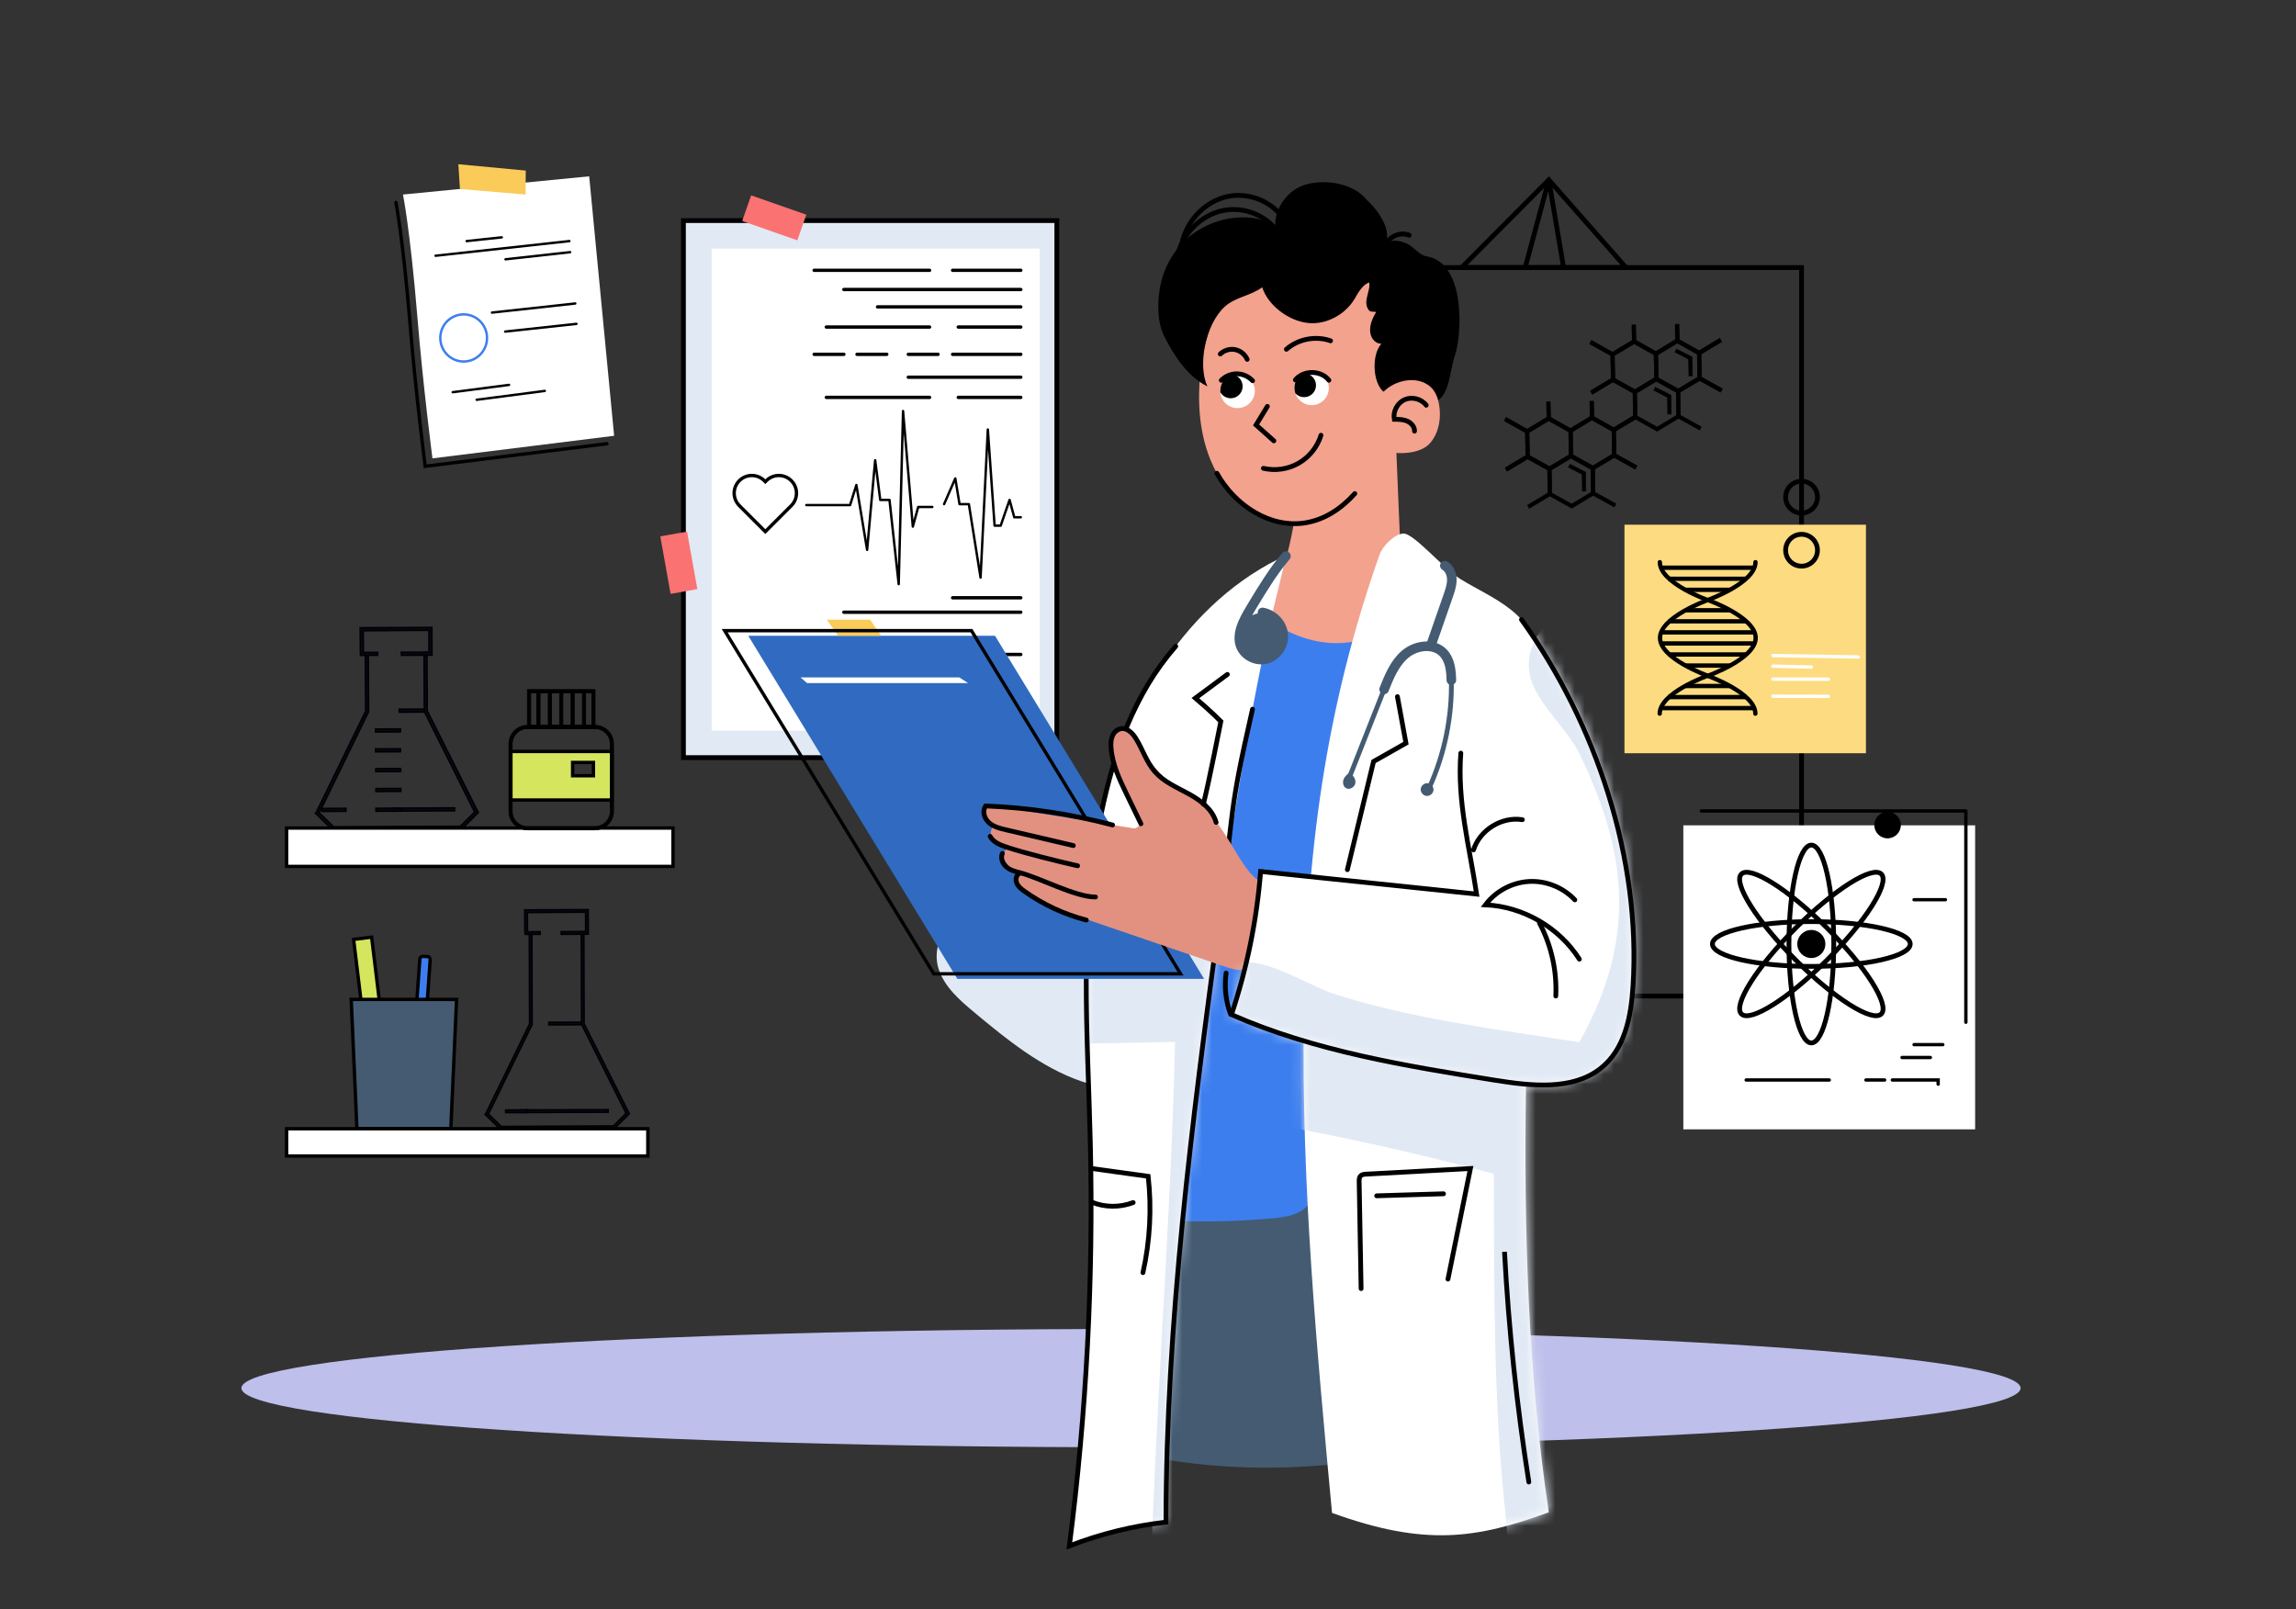 <svg width="234" height="164" viewBox="0 0 234 164" fill="none" xmlns="http://www.w3.org/2000/svg"><rect x="0" y="0" width="234" height="164" fill="#333333" stroke="none"/><path d="M115.267 147.503C165.338 147.503 205.931 144.804 205.931 141.475C205.931 138.146 165.338 135.447 115.267 135.447C65.196 135.447 24.604 138.146 24.604 141.475C24.604 144.804 65.196 147.503 115.267 147.503Z" fill="#BEBFEB"/><path d="M68.591 84.394H29.209V88.304H68.591V84.394Z" fill="white"/><path d="M107.706 22.484H69.654V77.217H107.706V22.484Z" fill="#E1E9F4"/><path d="M105.968 25.332H72.533V74.469H105.968V25.332Z" fill="white"/><path d="M107.706 22.484H69.654V77.217H107.706V22.484Z" stroke="black" stroke-width="0.488" stroke-miterlimit="10" stroke-linecap="round"/><path d="M82.178 51.475H86.639L87.278 49.428L88.374 56.044L89.194 46.907L89.712 50.953H90.653L91.593 59.536L92.035 41.892L93.031 53.672L93.582 51.668H95.019" stroke="black" stroke-width="0.244" stroke-linecap="round" stroke-linejoin="round"/><path d="M96.217 51.383L97.361 48.76L97.791 51.383H98.743L99.936 58.868L100.676 43.776L101.366 53.575H101.986L102.892 50.954L103.37 52.718H104.036" stroke="black" stroke-width="0.244" stroke-linecap="round" stroke-linejoin="round"/><path d="M82.975 27.55H94.738" stroke="black" stroke-width="0.342" stroke-miterlimit="10" stroke-linecap="round"/><path d="M97.088 27.55H104.036" stroke="black" stroke-width="0.342" stroke-miterlimit="10" stroke-linecap="round"/><path d="M86.002 29.508H104.035" stroke="black" stroke-width="0.342" stroke-miterlimit="10" stroke-linecap="round"/><path d="M89.436 31.275H104.037" stroke="black" stroke-width="0.342" stroke-miterlimit="10" stroke-linecap="round"/><path d="M84.217 33.332H94.738" stroke="black" stroke-width="0.342" stroke-miterlimit="10" stroke-linecap="round"/><path d="M97.664 33.332H104.034" stroke="black" stroke-width="0.342" stroke-miterlimit="10" stroke-linecap="round"/><path d="M92.572 38.445H104.035" stroke="black" stroke-width="0.342" stroke-miterlimit="10" stroke-linecap="round"/><path d="M84.217 40.503H94.738" stroke="black" stroke-width="0.342" stroke-miterlimit="10" stroke-linecap="round"/><path d="M97.664 40.503H104.034" stroke="black" stroke-width="0.342" stroke-miterlimit="10" stroke-linecap="round"/><path d="M82.975 36.112H86.003" stroke="black" stroke-width="0.342" stroke-miterlimit="10" stroke-linecap="round"/><path d="M97.088 36.112H104.036" stroke="black" stroke-width="0.342" stroke-miterlimit="10" stroke-linecap="round"/><path d="M92.572 36.112H95.601" stroke="black" stroke-width="0.342" stroke-miterlimit="10" stroke-linecap="round"/><path d="M87.344 36.112H90.375" stroke="black" stroke-width="0.342" stroke-miterlimit="10" stroke-linecap="round"/><path d="M86.688 68.766H98.453" stroke="black" stroke-width="0.244" stroke-linecap="round" stroke-linejoin="round"/><path d="M84.217 66.707H94.738" stroke="black" stroke-width="0.244" stroke-linecap="round" stroke-linejoin="round"/><path d="M97.088 60.924H104.036" stroke="black" stroke-width="0.342" stroke-miterlimit="10" stroke-linecap="round"/><path d="M86.002 62.395H104.035" stroke="black" stroke-width="0.342" stroke-miterlimit="10" stroke-linecap="round"/><path d="M97.664 66.704H104.034" stroke="black" stroke-width="0.342" stroke-miterlimit="10" stroke-linecap="round"/><path d="M183.607 27.269H132.086V101.513H183.607V27.269Z" stroke="black" stroke-width="0.488" stroke-miterlimit="10" stroke-linecap="round"/><path d="M157.849 18.332L148.963 27.267H165.712L157.849 18.332Z" stroke="black" stroke-width="0.488" stroke-miterlimit="10" stroke-linecap="round"/><path d="M159.353 27.267L157.848 18.332L155.441 27.267" stroke="black" stroke-width="0.488" stroke-linecap="round" stroke-linejoin="round"/><path d="M142.523 28.876C140.048 27.788 137.542 26.689 134.892 26.272C132.241 25.855 129.388 26.187 127.163 27.771C124.327 29.791 122.965 33.484 122.453 37.064C121.911 40.859 122.184 44.927 124.022 48.234C125.862 51.541 129.498 53.881 133.076 53.276C137.322 52.556 140.134 48.202 141.696 43.953C143.648 38.641 144.317 32.161 141.088 27.6" fill="#F3A28D"/><path d="M151.604 127.523C151.307 138.886 151.758 134.403 153.154 145.683C140.405 149.48 127.104 151.31 112.566 147.428C113.152 133.383 113.508 137.968 115.371 124.033C115.485 123.179 115.634 122.256 116.256 121.661C116.937 121.009 117.972 120.946 118.914 120.919C128.534 120.643 138.155 120.368 147.775 120.089C148.832 120.06 149.972 120.053 150.831 120.668C152.148 121.615 152.197 123.552 151.88 125.144C151.563 126.735 151.023 128.419 151.612 129.929" fill="#445B72"/><path d="M128.784 61.412C132.252 63.662 136.94 63.889 140.608 61.981C136.317 80.741 134.136 99.984 134.119 119.229C134.119 120.53 134.077 121.963 133.201 122.924C132.366 123.837 131.027 124.04 129.797 124.157C125.521 124.564 121.208 124.594 116.928 124.247C114.99 113.67 116.708 102.981 119.747 92.667C122.783 82.351 127.095 72.031 128.784 61.412Z" fill="#3D7EEF"/><path d="M130.158 24.216C130.104 23.564 129.653 22.993 129.089 22.661C128.525 22.329 127.864 22.207 127.212 22.168C124.913 22.024 122.57 22.854 120.874 24.411C119.539 25.639 118.619 27.303 118.263 29.08C117.938 30.705 117.909 32.809 118.673 34.31C119.703 36.333 121.028 38.354 123.054 39.381C122.055 37.258 122.827 33.092 124.818 31.259C125.875 30.285 127.488 30.141 128.637 29.282C129.279 31.262 131.632 32.928 133.714 32.943C135.5 32.955 137.238 31.903 138.116 30.359C138.436 29.795 138.897 28.999 139.544 28.785C139.71 29.697 138.836 30.73 139.502 31.608C139.683 31.845 140.012 31.725 140.252 31.806C138.953 33.907 139.99 35.061 140.786 35.035C139.781 36.125 139.878 38.969 141.006 39.935C142.621 39.23 145.95 40.757 146.099 40.999C147.776 40.555 147.71 37.843 148.286 36.208C148.954 34.312 149.496 26.773 145.35 26.112C144.635 25.997 144.007 25.068 143.331 24.804C142.602 24.518 142.121 24.428 141.306 24.699C141.826 22.586 139.307 20.389 139.307 20.389C137.975 18.666 134.946 18.173 132.884 18.871C130.822 19.569 129.433 22.012 130.146 24.07C127.014 24.074 123.539 24.062 121.072 25.988C119.634 27.108 118.578 28.797 118.221 30.564" fill="black"/><path d="M141.006 39.929C142.167 38.733 144.432 38.226 145.789 39.426C146.304 39.883 146.55 40.573 146.668 41.252C146.897 42.572 146.668 44.007 145.835 45.061C144.776 46.406 142.316 46.167 142.316 46.167C142.465 49.755 142.616 53.342 142.765 56.932C142.86 59.226 142.88 61.759 141.401 63.516C140.161 64.99 138.114 65.557 136.186 65.549C133.638 65.542 131.031 64.522 129.035 62.938C130.795 58.745 131.92 54.286 132.362 49.762C132.811 45.171 141.001 39.929 141.001 39.929H141.006Z" fill="#F3A28D"/><path d="M130.902 22.456C129.745 20.543 127.29 19.559 125.104 20.028C122.917 20.496 121.113 22.317 120.54 24.479C119.966 26.642 120.589 29.05 122.033 30.756" stroke="black" stroke-width="0.488" stroke-miterlimit="10" stroke-linecap="round"/><path d="M129.166 41.416L128.014 43.31C128.619 43.849 129.222 44.391 129.827 44.93" stroke="black" stroke-width="0.488" stroke-miterlimit="10" stroke-linecap="round"/><path d="M128.762 47.73C129.97 48.015 131.285 47.822 132.361 47.203C133.438 46.583 134.267 45.545 134.631 44.359" stroke="black" stroke-width="0.488" stroke-miterlimit="10" stroke-linecap="round"/><path d="M124.367 36.078C124.76 35.698 125.346 35.525 125.88 35.632C126.415 35.739 126.891 36.123 127.108 36.625" stroke="black" stroke-width="0.488" stroke-miterlimit="10" stroke-linecap="round"/><path d="M131.104 35.6C132.309 34.544 134.096 34.2 135.606 34.734" stroke="black" stroke-width="0.488" stroke-miterlimit="10" stroke-linecap="round"/><path d="M145.355 41.301C144.862 40.651 143.908 40.403 143.161 40.732C142.414 41.062 141.953 41.933 142.099 42.733C142.546 42.736 143.007 42.743 143.417 42.921C143.827 43.099 144.179 43.492 144.162 43.939" stroke="black" stroke-width="0.488" stroke-miterlimit="10" stroke-linecap="round"/><path d="M131.924 39.522C131.924 39.73 131.956 39.92 132.019 40.096C132.258 40.782 132.912 41.292 133.676 41.292C134.647 41.292 135.428 40.511 135.428 39.539C135.428 38.568 134.647 37.787 133.676 37.787C133.293 37.787 132.944 37.914 132.656 38.121C132.226 38.409 131.924 38.934 131.924 39.522Z" fill="white"/><path d="M131.924 39.522C131.924 39.729 131.956 39.92 132.019 40.095C132.241 40.335 132.561 40.479 132.912 40.479C133.581 40.479 134.123 39.937 134.123 39.268C134.123 38.599 133.581 38.058 132.912 38.058C132.832 38.058 132.737 38.075 132.658 38.089C132.229 38.409 131.926 38.934 131.926 39.524L131.924 39.522Z" fill="#000101"/><path d="M124.367 39.825V39.969C124.431 40.877 125.195 41.594 126.119 41.594C127.091 41.594 127.889 40.813 127.889 39.842C127.889 38.871 127.108 38.09 126.119 38.09C125.897 38.09 125.69 38.122 125.497 38.202C124.843 38.424 124.367 39.064 124.367 39.828V39.825Z" fill="white"/><path d="M124.367 39.825V39.969C124.575 40.335 124.972 40.591 125.434 40.591C126.102 40.591 126.644 40.049 126.644 39.38C126.644 38.712 126.151 38.216 125.514 38.17C124.846 38.424 124.367 39.063 124.367 39.827V39.825Z" fill="#000101"/><path d="M124.023 48.237C125.864 51.544 129.5 53.885 133.078 53.279C135.047 52.945 136.707 51.83 138.078 50.307" stroke="black" stroke-width="0.488" stroke-miterlimit="10" stroke-linecap="round"/><path d="M130.392 23.894C129.236 21.98 126.78 20.997 124.594 21.465C122.407 21.934 120.604 23.755 120.03 25.917C119.457 28.079 120.079 30.488 121.524 32.194" stroke="black" stroke-width="0.488" stroke-miterlimit="10" stroke-linecap="round"/><path d="M157.848 154.13C150.532 156.8 145.285 157.654 135.755 154.191C134.195 137.469 132.631 120.71 132.885 103.917C133.136 87.125 135.018 72.35 140.606 56.514C140.909 55.657 142.107 54.429 143.015 54.376C144.06 54.312 147.105 57.944 148.819 59.003C150.532 60.062 152.399 60.882 153.975 62.134C155.552 63.386 156.848 65.212 156.809 67.225C156.274 96.191 153.565 125.479 157.848 154.133V154.13Z" fill="white"/><mask id="a" style="mask-type:luminance" maskUnits="userSpaceOnUse" x="132" y="54" width="26" height="103"><path d="M157.848 154.129C150.654 156.799 144.675 156.433 135.755 154.19C134.195 137.468 132.631 120.709 132.885 103.917C133.136 87.124 135.018 72.349 140.606 56.513C140.909 55.656 142.107 54.428 143.015 54.375C144.06 54.311 147.105 57.943 148.819 59.002C150.532 60.061 152.399 60.881 153.975 62.133C155.552 63.385 156.848 65.211 156.809 67.224C156.274 96.19 153.565 125.478 157.848 154.132V154.129Z" fill="white"/></mask><g mask="url(#a)"><path d="M129.99 114.627C137.473 115.976 144.899 117.648 152.24 119.635C152.289 130.802 152.199 142.98 153.414 154.08C153.668 156.408 153.67 158.692 154.112 160.991C156.728 161.652 159.608 160.21 160.894 157.838C162.18 155.466 162.3 152.645 162.217 149.948C161.973 141.946 160.208 134.075 158.453 126.263C157.05 120.015 156.73 114.307 156.584 107.906C148.335 105.419 139.108 104.67 130.503 104.226C129.595 107.947 129.67 110.808 129.993 114.627H129.99Z" fill="#E1E9F4"/></g><path d="M97.733 94.012C95.846 94.471 95.053 96.921 95.663 98.766C96.273 100.611 97.828 101.958 99.319 103.2C102.662 105.987 106.126 108.796 110.238 110.217C111.031 110.49 111.887 110.71 112.698 110.502C113.508 110.295 114.233 109.521 114.103 108.691C113.823 106.888 113.908 105.258 114.116 103.444C114.323 101.631 114.291 99.618 113.127 98.21C112.285 97.189 110.994 96.67 109.759 96.191C105.855 94.676 101.796 93.021 97.728 94.012H97.733Z" fill="#E1E9F4"/><path d="M131.176 56.55C120.95 61.197 114.507 72.032 112.208 83.026C109.909 94.021 110.861 105.391 111.125 116.622C111.447 130.296 110.732 143.994 108.984 157.561C112.145 156.334 115.464 155.516 118.832 155.135C118.851 134.787 121.48 114.421 124.198 94.255C125.89 81.709 128.154 67.549 131.173 56.55H131.176Z" fill="white"/><mask id="b" style="mask-type:luminance" maskUnits="userSpaceOnUse" x="108" y="56" width="24" height="102"><path d="M131.176 56.551C120.95 61.197 114.507 72.033 112.208 83.028C109.909 94.022 110.861 105.392 111.125 116.623C111.447 130.297 110.732 143.995 108.984 157.562C112.145 156.335 115.464 155.517 118.832 155.136C118.851 134.788 121.48 114.422 124.198 94.256C125.89 81.71 128.154 67.55 131.173 56.551H131.176Z" fill="white"/></mask><g mask="url(#b)"><path d="M108.313 106.404L119.754 106.19C119.332 125.257 117.614 145.03 117.189 164.095C119.815 163.087 120.918 159.817 121.907 157.181C122.893 154.548 123.117 151.7 123.332 148.895C124.218 137.293 125.106 125.694 125.992 114.092C126.529 107.058 125.011 100.618 123.537 93.719C117.445 94.18 110.888 96.669 104.955 98.129C105.687 101.719 107.579 102.812 108.313 106.404Z" fill="#E1E9F4"/></g><path d="M119.827 65.866C115.532 70.791 113.533 76.685 112.208 83.025C109.909 94.019 110.861 105.39 111.125 116.621C111.447 130.295 110.732 143.993 108.984 157.56C112.145 156.332 115.464 155.515 118.832 155.134C118.851 134.785 121.48 114.419 124.198 94.254C125.89 81.707 125.133 83.323 127.652 72.28" stroke="black" stroke-width="0.488" stroke-miterlimit="10" stroke-linecap="round"/><path d="M122.72 99.768H97.57L76.258 64.794H101.407L122.72 99.768Z" fill="#306BC1"/><path d="M89.812 64.793H85.402L84.268 63.153H88.677L89.812 64.793Z" fill="#FACB59"/><path d="M120.317 99.248H95.166L73.856 64.273H99.005L120.317 99.248Z" stroke="black" stroke-width="0.342" stroke-miterlimit="10" stroke-linecap="round"/><path d="M103.713 88.953C103.225 91.237 107.154 92.47 110.231 93.524C115.005 95.157 119.781 96.79 124.555 98.422C125.331 98.688 126.138 98.957 126.954 98.856C128.223 98.7 129.248 97.631 129.648 96.418C130.048 95.206 130.734 90.278 129.462 90.161C126.707 89.902 125.921 85.449 122.453 82.003C120.611 80.172 118.441 80.343 115.805 75.264C115.461 74.603 114.517 74.169 113.851 74.72C113.526 74.989 113.17 75.804 113.236 76.221C113.65 78.94 114.754 81.207 116.059 83.628C116.272 84.021 115.947 84.485 115.505 84.414L101.126 82.108C100.523 82.01 100.125 82.715 100.518 83.181L101.272 84.072C100.98 84.565 100.838 85.019 101.111 85.522C101.385 86.025 102.195 86.288 102.766 86.308C102.771 86.12 102.354 86.854 102.253 87.013C102.153 87.171 102.056 87.03 102.139 87.198C102.449 87.831 103.034 88.758 103.713 88.953Z" fill="#E29181"/><path d="M155.748 63.858C163.416 74.499 167.24 87.602 166.433 100.483C166.24 103.57 165.618 106.95 163.106 108.912C160.231 111.157 156.046 110.689 152.38 110.101C143.221 108.634 133.935 107.128 125.506 103.414C127.087 98.681 128.088 93.776 128.478 88.825C135.817 89.591 143.153 90.359 150.491 91.126C149.745 86.196 148.507 81.732 148.881 76.764C149.254 71.795 152.317 67.619 155.748 63.861V63.858Z" fill="white"/><mask id="c" style="mask-type:luminance" maskUnits="userSpaceOnUse" x="125" y="63" width="42" height="48"><path d="M155.748 63.858C163.416 74.499 167.24 87.602 166.433 100.483C166.24 103.57 165.618 106.95 163.106 108.912C160.231 111.157 156.046 110.689 152.38 110.101C143.221 108.634 133.935 107.128 125.506 103.414C127.087 98.681 128.088 93.776 128.478 88.825C135.817 89.591 143.153 90.359 150.491 91.126C149.745 86.196 148.507 81.732 148.881 76.764C149.254 71.795 152.317 67.619 155.748 63.861V63.858Z" fill="white"/></mask><g mask="url(#c)"><path d="M160.96 106.213C167.171 95.145 165.521 86.203 160.96 76.795C159.791 74.384 156.762 71.756 156.008 69.183C155.254 66.611 156.745 63.165 159.427 63.15C161.687 63.138 163.208 65.396 164.23 67.409C171.554 81.827 170.012 93.544 170.597 109.707C170.705 112.685 170.483 116.123 168.103 117.92C165.599 119.809 162.056 118.893 159.083 117.898C148.438 114.337 137.792 110.779 127.147 107.218C125.91 106.806 124.597 106.337 123.808 105.3C122.215 103.201 123.657 98.935 126.193 98.188C128.728 97.442 133.387 100.429 135.716 101.212C143.235 103.74 153.119 105.012 160.962 106.215L160.96 106.213Z" fill="#E1E9F4"/></g><path d="M155.062 63.148C162.73 73.788 167.24 87.599 166.433 100.479C166.24 103.567 165.618 106.947 163.106 108.909C160.231 111.154 156.046 110.685 152.38 110.097C143.221 108.631 133.935 107.125 125.506 103.41C127.087 98.678 128.088 93.773 128.478 88.821C135.817 89.588 143.153 90.356 150.491 91.123C149.745 86.193 148.507 81.729 148.881 76.76" stroke="black" stroke-width="0.488" stroke-miterlimit="10" stroke-linecap="round"/><path d="M138.718 131.333L138.521 120.434C138.516 120.226 138.521 119.994 138.665 119.845C138.804 119.699 139.028 119.677 139.231 119.667C142.774 119.477 146.316 119.287 149.859 119.094L147.572 130.366" stroke="black" stroke-width="0.488" stroke-miterlimit="10" stroke-linecap="round"/><path d="M140.305 121.876C142.574 121.808 144.844 121.737 147.116 121.669" stroke="black" stroke-width="0.488" stroke-miterlimit="10" stroke-linecap="round"/><path d="M111.232 119.087C113.16 119.355 115.088 119.621 117.019 119.89C117.385 123.16 117.204 126.494 116.484 129.705" stroke="black" stroke-width="0.488" stroke-miterlimit="10" stroke-linecap="round"/><path d="M111.232 122.508C112.575 123.067 114.132 123.086 115.489 122.562" stroke="black" stroke-width="0.488" stroke-miterlimit="10" stroke-linecap="round"/><path d="M125.091 68.735C124.003 69.541 122.914 70.344 121.828 71.149C123.461 72.535 124.425 73.526 124.425 73.526C124.425 73.526 123.217 79.676 122.646 81.958" stroke="black" stroke-width="0.488" stroke-miterlimit="10" stroke-linecap="round"/><path d="M153.425 129.058L153.332 127.581C153.759 135.442 154.589 143.293 155.814 151.046" stroke="black" stroke-width="0.488" stroke-miterlimit="10" stroke-linecap="round"/><path d="M124.471 38.76C124.886 38.336 125.479 38.089 126.072 38.099C126.665 38.109 127.253 38.367 127.656 38.804" stroke="black" stroke-width="0.488" stroke-miterlimit="10" stroke-linecap="round"/><path d="M132.02 38.721C132.386 38.252 133.057 37.955 133.738 37.962C134.419 37.969 135.08 38.277 135.434 38.753" stroke="black" stroke-width="0.488" stroke-miterlimit="10" stroke-linecap="round"/><path d="M116.28 83.957C115.804 82.974 115.328 81.993 114.852 81.009C114.113 79.484 113.361 77.912 113.234 76.221C113.205 75.821 113.212 75.406 113.361 75.033C113.51 74.659 113.827 74.335 114.223 74.264C114.867 74.149 115.426 74.715 115.77 75.272C116.456 76.38 116.846 77.676 117.708 78.657C118.618 79.694 119.943 80.248 121.154 80.912C122.364 81.576 123.58 82.486 123.943 83.818" stroke="black" stroke-width="0.488" stroke-miterlimit="10" stroke-linecap="round"/><path d="M109.391 86.179L102.543 84.578C101.921 84.431 101.274 84.273 100.793 83.85C100.312 83.428 100.08 82.655 100.456 82.14C104.82 82.315 109.164 82.967 113.386 84.08" stroke="black" stroke-width="0.488" stroke-miterlimit="10" stroke-linecap="round"/><path d="M100.908 85.241C101.238 85.849 101.948 86.125 102.602 86.342C104.479 86.964 107.9 87.809 109.828 88.241" stroke="black" stroke-width="0.488" stroke-miterlimit="10" stroke-linecap="round"/><path d="M102.156 86.986C101.956 87.438 102.163 87.992 102.532 88.324C102.9 88.656 103.391 88.809 103.872 88.927C105.87 89.412 109.592 91.435 111.649 91.421" stroke="black" stroke-width="0.488" stroke-miterlimit="10" stroke-linecap="round"/><path d="M125.388 103.302C124.915 101.987 124.769 100.554 124.961 99.168" stroke="black" stroke-width="0.488" stroke-miterlimit="10" stroke-linecap="round"/><path d="M103.815 89.074C103.522 89.291 103.49 89.74 103.651 90.067C103.812 90.394 104.112 90.629 104.41 90.839C106.309 92.188 108.456 93.189 110.711 93.77" stroke="black" stroke-width="0.488" stroke-miterlimit="10" stroke-linecap="round"/><path d="M141.188 25.06C141.512 24.118 142.703 23.588 143.621 23.974" stroke="black" stroke-width="0.488" stroke-miterlimit="10" stroke-linecap="round"/><path d="M160.501 91.711C159.315 90.447 157.558 89.741 155.827 89.839C154.097 89.937 152.428 90.832 151.391 92.219C155.217 92.387 158.907 94.522 160.962 97.756" stroke="black" stroke-width="0.488" stroke-miterlimit="10" stroke-linecap="round"/><path d="M150.176 86.618C150.813 84.59 153.053 83.204 155.152 83.543" stroke="black" stroke-width="0.488" stroke-miterlimit="10" stroke-linecap="round"/><path d="M156.896 94.069C158.105 96.341 158.685 98.943 158.561 101.513" stroke="black" stroke-width="0.488" stroke-miterlimit="10" stroke-linecap="round"/><path d="M137.467 79.372C138.665 76.333 139.863 73.295 141.064 70.259C141.581 68.948 142.138 67.582 143.214 66.674C144.29 65.766 146.057 65.51 147.058 66.501C147.773 67.211 147.895 68.309 147.917 69.317C147.997 73.046 147.238 76.792 145.708 80.194" stroke="#445B72" stroke-width="0.488" stroke-miterlimit="10" stroke-linecap="round"/><path d="M131.057 56.681C129.749 58.228 128.695 59.97 127.645 61.703C127.306 62.264 126.964 62.826 126.701 63.426C126.388 64.131 126.181 64.932 126.393 65.674C126.701 66.74 127.933 67.428 129.014 67.172C130.095 66.916 130.879 65.786 130.784 64.678C130.688 63.57 129.763 62.604 128.668 62.418" stroke="#445B72" stroke-width="0.976" stroke-miterlimit="10" stroke-linecap="round"/><path d="M145.85 65.734C146.433 64.06 147.016 62.385 147.599 60.711C147.782 60.184 147.968 59.642 147.965 59.083C147.963 58.525 147.731 57.934 147.253 57.648" stroke="#445B72" stroke-width="0.976" stroke-miterlimit="10" stroke-linecap="round"/><path d="M127.616 62.606C126.137 63.382 125.995 65.837 127.384 66.767C128.773 67.697 130.998 66.603 131.101 64.936C131.203 63.267 129.102 61.917 127.633 62.713" fill="#445B72"/><path d="M141.064 70.259C141.582 68.948 142.138 67.582 143.215 66.674C144.291 65.766 146.058 65.51 147.058 66.501C147.773 67.211 147.895 68.309 147.917 69.317" stroke="#445B72" stroke-width="0.976" stroke-miterlimit="10" stroke-linecap="round"/><path d="M137.66 78.821L137.604 78.701C137.328 78.887 137.059 79.114 136.937 79.424C136.815 79.734 136.881 80.139 137.164 80.317C137.516 80.539 138.033 80.261 138.123 79.856C138.214 79.45 137.95 79.023 137.584 78.828" fill="#445B72"/><path d="M145.551 79.826C145.885 79.879 146.141 80.231 146.093 80.565C146.044 80.9 145.697 81.163 145.363 81.119C145.029 81.075 144.758 80.736 144.797 80.399C144.836 80.062 145.17 79.789 145.507 79.821" fill="#445B72"/><path d="M32.168 82.906L33.891 84.589H33.957L47.045 84.514L48.751 82.813L43.548 72.446L43.519 66.747H43.214L43.243 72.511L43.255 72.543L48.37 82.759L46.916 84.206L34.013 84.27L32.544 82.837L37.569 72.541L37.539 66.776H37.234L37.264 72.477L32.173 82.906H32.168Z" fill="#080717" stroke="black" stroke-width="0.146" stroke-miterlimit="10"/><path d="M36.727 66.802L38.497 66.792V66.487L37.033 66.495L37.023 64.288L43.715 64.245V66.46L40.898 66.475L40.91 66.792L44.032 66.778L44.017 63.94L36.703 63.976L36.727 66.805V66.802Z" fill="#080717" stroke="black" stroke-width="0.146" stroke-miterlimit="10"/><path d="M43.231 72.265V72.575L40.685 72.587V72.277L43.231 72.265Z" fill="#080717" stroke="black" stroke-width="0.146" stroke-miterlimit="10"/><path d="M46.333 82.332V82.642L39.973 82.674V82.364L46.333 82.332Z" fill="#080717" stroke="black" stroke-width="0.146" stroke-miterlimit="10"/><path d="M40.821 74.286V74.596L38.275 74.608V74.298L40.821 74.286Z" fill="#080717" stroke="black" stroke-width="0.146" stroke-miterlimit="10"/><path d="M40.821 76.311V76.621L38.275 76.634V76.324L40.821 76.311Z" fill="#080717" stroke="black" stroke-width="0.146" stroke-miterlimit="10"/><path d="M40.838 78.324V78.634L38.293 78.646V78.336L40.838 78.324Z" fill="#080717" stroke="black" stroke-width="0.146" stroke-miterlimit="10"/><path d="M40.854 80.352V80.662L38.309 80.674V80.364L40.854 80.352Z" fill="#080717" stroke="black" stroke-width="0.146" stroke-miterlimit="10"/><path d="M40.854 82.361V82.671L38.309 82.683V82.374L40.854 82.361Z" fill="#080717" stroke="black" stroke-width="0.146" stroke-miterlimit="10"/><path d="M35.265 82.381V82.691L32.842 82.703V82.393L35.265 82.381Z" fill="#080717" stroke="black" stroke-width="0.146" stroke-miterlimit="10"/><path d="M49.455 113.596L50.981 115.088H51.039L62.631 115.02L64.142 113.514L59.534 104.332L59.508 95.188H59.238L59.264 104.391L59.274 104.419L63.805 113.466L62.516 114.748L51.089 114.804L49.788 113.536L54.238 104.417L54.212 95.213H53.942L53.968 104.36L49.459 113.596H49.455Z" fill="#080717" stroke="black" stroke-width="0.146" stroke-miterlimit="10"/><path d="M53.494 95.237L55.061 95.228V94.958L53.764 94.964L53.756 93.01L59.682 92.971V94.934L57.188 94.947L57.199 95.228L59.963 95.215L59.95 92.701L53.473 92.734L53.494 95.239V95.237Z" fill="#080717" stroke="black" stroke-width="0.146" stroke-miterlimit="10"/><path d="M59.248 104.174V104.448L55.928 104.459V104.185L59.248 104.174Z" fill="#080717" stroke="black" stroke-width="0.146" stroke-miterlimit="10"/><path d="M61.993 113.088V113.362L53.004 113.39V113.116L61.993 113.088Z" fill="#080717" stroke="black" stroke-width="0.146" stroke-miterlimit="10"/><path d="M53.788 113.113V113.388L51.533 113.399V113.124L53.788 113.113Z" fill="#080717" stroke="black" stroke-width="0.146" stroke-miterlimit="10"/><path d="M80.647 48.99C79.944 48.287 78.807 48.287 78.104 48.99L77.999 49.095L77.894 48.99C77.543 48.639 77.084 48.463 76.623 48.463C76.162 48.463 75.703 48.639 75.351 48.99C74.648 49.693 74.648 50.83 75.351 51.533L75.456 51.638L77.999 54.181L80.542 51.638L80.647 51.533C80.999 51.182 81.174 50.723 81.174 50.261C81.174 49.8 80.999 49.342 80.647 48.99Z" stroke="black" stroke-width="0.342" stroke-miterlimit="10" stroke-linecap="round"/><path d="M36.037 95.74L37.876 95.516L39.21 106.517L37.371 106.742L36.037 95.74Z" fill="#D5E55E" stroke="black" stroke-width="0.342" stroke-miterlimit="10"/><path d="M42.409 107.205L42.87 107.231C43.032 107.231 43.195 107.123 43.195 106.964L43.845 97.816C43.845 97.654 43.737 97.495 43.574 97.495L43.114 97.469C42.951 97.469 42.79 97.576 42.79 97.736L42.14 106.884C42.114 107.045 42.248 107.179 42.411 107.205H42.409Z" fill="#3D7EEF" stroke="black" stroke-width="0.342" stroke-miterlimit="10"/><path d="M36.379 115.04H45.947L46.531 101.861H35.793L36.377 115.04H36.379Z" fill="#445B72" stroke="black" stroke-width="0.342" stroke-miterlimit="10"/><path d="M66.024 115.039H29.209V117.819H66.024V115.039Z" fill="white"/><path d="M68.591 84.394H29.209V88.304H68.591V84.394Z" fill="white" stroke="black" stroke-width="0.342" stroke-miterlimit="10"/><path d="M66.024 115.039H29.209V117.819H66.024V115.039Z" fill="white" stroke="black" stroke-width="0.342" stroke-miterlimit="10"/><path d="M81.261 24.494L82.176 21.881L76.556 19.911L75.641 22.525L81.261 24.494Z" fill="#FB7272"/><path d="M201.298 84.117H171.559V115.101H201.298V84.117Z" fill="white"/><path d="M173.41 82.651H200.355V104.186" stroke="black" stroke-width="0.342" stroke-linecap="round" stroke-linejoin="round"/><path d="M195.074 91.697H198.269" stroke="black" stroke-width="0.342" stroke-miterlimit="10" stroke-linecap="round"/><path d="M195.074 106.467H198.003" stroke="black" stroke-width="0.342" stroke-miterlimit="10" stroke-linecap="round"/><path d="M193.85 107.78H196.737" stroke="black" stroke-width="0.342" stroke-miterlimit="10" stroke-linecap="round"/><path d="M192.861 110.073H197.53V110.495" stroke="black" stroke-width="0.342" stroke-miterlimit="10" stroke-linecap="round"/><path d="M192.076 110.073H190.17" stroke="black" stroke-width="0.342" stroke-miterlimit="10" stroke-linecap="round"/><path d="M186.429 110.073H177.963" stroke="black" stroke-width="0.342" stroke-miterlimit="10" stroke-linecap="round"/><path d="M192.374 85.443C193.12 85.443 193.726 84.838 193.726 84.091C193.726 83.344 193.12 82.739 192.374 82.739C191.627 82.739 191.021 83.344 191.021 84.091C191.021 84.838 191.627 85.443 192.374 85.443Z" fill="black"/><path d="M68.344 60.529L71.07 60.041L70.021 54.179L67.295 54.667L68.344 60.529Z" fill="#FB7272"/><path d="M41.068 19.827L60.048 17.97L62.591 44.415L44.073 46.716C44.073 46.716 43.092 39.146 42.53 32.203C41.791 23.341 41.068 19.827 41.068 19.827Z" fill="white"/><path d="M61.853 45.223L43.334 47.524C43.334 47.524 42.353 39.954 41.792 33.01C41.053 24.149 40.35 20.635 40.35 20.635" stroke="black" stroke-width="0.342" stroke-miterlimit="10" stroke-linecap="round"/><path d="M58.028 24.571L44.393 26.065" stroke="black" stroke-width="0.244" stroke-miterlimit="10" stroke-linecap="round"/><path d="M58.629 30.931L50.141 31.858" stroke="black" stroke-width="0.244" stroke-miterlimit="10" stroke-linecap="round"/><path d="M58.75 33.007L51.482 33.795" stroke="black" stroke-width="0.244" stroke-miterlimit="10" stroke-linecap="round"/><path d="M58.106 25.7L51.52 26.427" stroke="black" stroke-width="0.244" stroke-miterlimit="10" stroke-linecap="round"/><path d="M51.141 24.189L47.559 24.572" stroke="black" stroke-width="0.244" stroke-miterlimit="10" stroke-linecap="round"/><path d="M53.582 17.385L53.563 19.828L46.876 19.262L46.715 16.738L53.582 17.385Z" fill="#FACB59"/><path d="M47.255 36.844C45.94 36.844 44.873 35.768 44.873 34.442C44.873 33.117 45.94 32.041 47.255 32.041C48.57 32.041 49.637 33.117 49.637 34.442C49.637 35.768 48.57 36.844 47.255 36.844Z" stroke="#3D7EEF" stroke-width="0.244" stroke-miterlimit="10" stroke-linecap="round"/><path d="M51.882 39.227L46.137 39.973" stroke="black" stroke-width="0.244" stroke-miterlimit="10" stroke-linecap="round"/><path d="M55.526 39.841L48.58 40.744" stroke="black" stroke-width="0.244" stroke-miterlimit="10" stroke-linecap="round"/><path d="M169.97 42.208L170.333 42.203L170.302 40.275L168.705 39.465L168.547 39.777L169.943 40.5L169.972 42.21L169.97 42.208Z" fill="black" stroke="black" stroke-width="0.049"/><path d="M172.126 38.317L172.49 38.312L172.458 36.385L170.862 35.574L170.703 35.887L172.097 36.609L172.126 38.32V38.317Z" fill="black" stroke="black" stroke-width="0.049"/><path d="M173.219 43.83L173.395 43.501L171.247 42.317L171.208 39.989L173.227 38.79L175.357 39.974L175.533 39.645L173.219 38.373L170.84 39.776L170.886 42.541L173.219 43.832V43.83Z" fill="black" stroke="black" stroke-width="0.049"/><path d="M168.886 43.957L171.246 42.534L171.2 39.769L168.794 38.427L166.434 39.85L166.48 42.615L168.886 43.957ZM170.88 42.322L168.881 43.52L166.844 42.39L166.805 40.062L168.803 38.864L170.841 39.993L170.88 42.322Z" fill="black" stroke="black" stroke-width="0.049"/><path d="M164.56 43.971L166.83 42.604L166.783 39.839L164.377 38.514L162.107 39.861L162.295 40.185L164.384 38.931L166.422 40.061L166.461 42.389L164.372 43.644L164.56 43.968V43.971Z" fill="black" stroke="black" stroke-width="0.049"/><path d="M175.355 39.938L175.53 39.608L173.4 38.425L173.361 36.097L175.45 34.842L175.262 34.518L172.992 35.884L173.039 38.649L175.352 39.94L175.355 39.938Z" fill="black" stroke="black" stroke-width="0.049"/><path d="M171.025 40.063L173.385 38.641L173.339 35.876L170.932 34.533L168.572 35.956L168.619 38.721L171.025 40.063ZM173.036 38.428L171.037 39.627L168.999 38.496L168.96 36.168L170.942 34.97L172.98 36.1L173.019 38.428H173.036Z" fill="black" stroke="black" stroke-width="0.049"/><path d="M166.625 40.134L168.984 38.711L168.938 35.946L166.532 34.603L164.172 36.026L164.218 38.791L166.625 40.134ZM168.618 38.498L166.62 39.697L164.582 38.567L164.543 36.239L166.542 35.04L168.579 36.17L168.618 38.498Z" fill="black" stroke="black" stroke-width="0.049"/><path d="M162.293 40.151L164.563 38.785L164.517 36.02L162.203 34.728L162.027 35.058L164.158 36.242L164.197 38.57L162.108 39.824L162.296 40.149L162.293 40.151Z" fill="black" stroke="black" stroke-width="0.049"/><path d="M173.181 36.168L175.451 34.802L175.263 34.477L173.174 35.748L171.136 34.599L171.112 33.052L170.748 33.057L170.777 34.821L173.184 36.163L173.181 36.168Z" fill="black" stroke="black" stroke-width="0.049"/><path d="M168.761 36.241L171.121 34.818L171.092 33.054L170.728 33.059L170.753 34.606L168.754 35.821L166.716 34.672L166.692 33.124L166.328 33.129L166.357 34.894L168.764 36.236L168.761 36.241Z" fill="black" stroke="black" stroke-width="0.049"/><path d="M164.341 36.314L166.72 34.891L166.691 33.127L166.327 33.132L166.352 34.679L164.334 35.895L162.203 34.691L162.027 35.021L164.341 36.312V36.314Z" fill="black" stroke="black" stroke-width="0.049"/><path d="M161.269 50.053L161.632 50.048L161.6 48.12L160.004 47.31L159.846 47.622L161.242 48.344L161.271 50.055L161.269 50.053Z" fill="black" stroke="black" stroke-width="0.049"/><path d="M164.516 51.673L164.692 51.343L162.544 50.16L162.505 47.831L164.524 46.633L166.654 47.817L166.83 47.487L164.516 46.216L162.137 47.619L162.183 50.384L164.516 51.675V51.673Z" fill="black" stroke="black" stroke-width="0.049"/><path d="M160.185 51.802L162.545 50.379L162.499 47.614L160.092 46.272L157.732 47.694L157.779 50.459L160.185 51.802ZM162.179 50.166L160.18 51.365L158.142 50.235L158.103 47.907L160.102 46.708L162.14 47.838L162.179 50.166Z" fill="black" stroke="black" stroke-width="0.049"/><path d="M155.857 51.815L158.127 50.449L158.08 47.684L155.674 46.358L153.404 47.706L153.592 48.03L155.681 46.776L157.719 47.906L157.758 50.234L155.669 51.488L155.857 51.813V51.815Z" fill="black" stroke="black" stroke-width="0.049"/><path d="M166.649 47.784L166.825 47.454L164.695 46.27L164.656 43.942L166.745 42.688L166.557 42.363L164.287 43.73L164.333 46.495L166.647 47.786L166.649 47.784Z" fill="black" stroke="black" stroke-width="0.049"/><path d="M162.326 47.908L164.686 46.485L164.639 43.72L162.233 42.378L159.873 43.801L159.919 46.566L162.326 47.908ZM164.337 46.273L162.338 47.471L160.3 46.341L160.261 44.013L162.243 42.815L164.281 43.945L164.32 46.273H164.337Z" fill="black" stroke="black" stroke-width="0.049"/><path d="M157.921 47.98L160.281 46.557L160.235 43.792L157.829 42.45L155.469 43.873L155.515 46.638L157.921 47.98ZM159.915 46.345L157.917 47.544L155.879 46.413L155.84 44.085L157.838 42.887L159.876 44.017L159.915 46.345Z" fill="black" stroke="black" stroke-width="0.049"/><path d="M153.592 47.997L155.862 46.63L155.815 43.865L153.502 42.574L153.326 42.904L155.457 44.087L155.496 46.416L153.407 47.67L153.595 47.995L153.592 47.997Z" fill="black" stroke="black" stroke-width="0.049"/><path d="M164.48 44.015L166.75 42.648L166.562 42.324L164.473 43.595L162.435 42.446L162.411 40.898L162.047 40.903L162.076 42.668L164.482 44.01L164.48 44.015Z" fill="black" stroke="black" stroke-width="0.049"/><path d="M160.058 44.089L162.418 42.666L162.389 40.901L162.025 40.906L162.05 42.453L160.051 43.669L158.013 42.519L157.989 40.972L157.625 40.977L157.654 42.742L160.061 44.084L160.058 44.089Z" fill="black" stroke="black" stroke-width="0.049"/><path d="M155.64 44.162L158.019 42.739L157.99 40.975L157.626 40.98L157.651 42.527L155.632 43.742L153.502 42.539L153.326 42.868L155.64 44.159V44.162Z" fill="black" stroke="black" stroke-width="0.049"/><path d="M98.666 69.622H82.258L81.59 69.041H97.768L98.666 69.622Z" fill="white"/><path d="M52.037 76.59V81.537H62.365V76.59H52.037ZM60.481 79.064H58.36V77.708H60.481V79.064Z" fill="#D5E55E" stroke="black" stroke-width="0.342" stroke-miterlimit="10"/><path d="M60.635 84.576H53.765C52.72 84.576 51.871 83.726 51.871 82.682V75.817C51.871 74.772 52.72 73.923 53.765 73.923H60.635C61.679 73.923 62.529 74.772 62.529 75.817V82.682C62.529 83.726 61.679 84.576 60.635 84.576ZM53.765 74.255C52.901 74.255 52.201 74.958 52.201 75.819V82.684C52.201 83.548 52.903 84.249 53.765 84.249H60.635C61.499 84.249 62.199 83.546 62.199 82.684V75.819C62.199 74.955 61.496 74.255 60.635 74.255H53.765Z" fill="black" stroke="black" stroke-width="0.085" stroke-miterlimit="10"/><path d="M60.645 74.256H53.756V70.28H60.645V74.256ZM54.085 73.929H60.318V70.61H54.085V73.929Z" fill="black" stroke="black" stroke-width="0.085" stroke-miterlimit="10"/><path d="M55.042 70.443H54.715V74.092H55.042V70.443Z" fill="black" stroke="black" stroke-width="0.085" stroke-miterlimit="10"/><path d="M56.202 70.443H55.875V74.092H56.202V70.443Z" fill="black" stroke="black" stroke-width="0.085" stroke-miterlimit="10"/><path d="M57.362 70.443H57.035V74.092H57.362V70.443Z" fill="black" stroke="black" stroke-width="0.085" stroke-miterlimit="10"/><path d="M58.522 70.443H58.195V74.092H58.522V70.443Z" fill="black" stroke="black" stroke-width="0.085" stroke-miterlimit="10"/><path d="M59.681 70.443H59.353V74.092H59.681V70.443Z" fill="black" stroke="black" stroke-width="0.085" stroke-miterlimit="10"/><path d="M184.607 106.294C185.868 106.294 186.891 101.78 186.891 96.213C186.891 90.644 185.868 86.131 184.607 86.131C183.345 86.131 182.322 90.644 182.322 96.213C182.322 101.78 183.345 106.294 184.607 106.294Z" stroke="black" stroke-width="0.488" stroke-linecap="round" stroke-linejoin="round"/><path d="M186.221 94.595C190.158 98.532 192.625 102.446 191.734 103.339C190.843 104.233 186.926 101.763 182.99 97.826C179.053 93.89 176.586 89.975 177.477 89.082C178.368 88.189 182.285 90.659 186.221 94.595Z" stroke="black" stroke-width="0.488" stroke-linecap="round" stroke-linejoin="round"/><path d="M186.223 97.827C190.16 93.89 192.628 89.975 191.736 89.083C190.844 88.191 186.929 90.66 182.992 94.597C179.055 98.534 176.586 102.449 177.479 103.341C178.371 104.233 182.285 101.764 186.223 97.827Z" stroke="black" stroke-width="0.488" stroke-linecap="round" stroke-linejoin="round"/><path d="M184.605 98.495C190.171 98.495 194.684 97.473 194.684 96.211C194.684 94.95 190.171 93.927 184.605 93.927C179.038 93.927 174.525 94.95 174.525 96.211C174.525 97.473 179.038 98.495 184.605 98.495Z" stroke="black" stroke-width="0.488" stroke-linecap="round" stroke-linejoin="round"/><path d="M186.034 96.21C186.034 97.001 185.392 97.641 184.604 97.641C183.816 97.641 183.174 96.999 183.174 96.21C183.174 95.422 183.816 94.78 184.604 94.78C185.392 94.78 186.034 95.422 186.034 96.21Z" fill="black"/><path d="M190.17 76.769V53.477H165.56V76.769H190.17Z" fill="#FDDB80"/><path d="M178.931 65.015C178.931 67.146 174.057 68.876 174.057 68.876C174.057 68.876 169.184 67.148 169.184 65.015C169.184 62.882 174.057 61.154 174.057 61.154C174.057 61.154 178.931 62.882 178.931 65.015Z" stroke="black" stroke-width="0.442" stroke-linecap="round" stroke-linejoin="round"/><path d="M171.756 62.196H176.339" stroke="black" stroke-width="0.442" stroke-linejoin="round"/><path d="M170.035 63.324H177.972" stroke="black" stroke-width="0.442" stroke-linejoin="round"/><path d="M169.4 64.45H178.757" stroke="black" stroke-width="0.442" stroke-linejoin="round"/><path d="M169.4 65.578H178.757" stroke="black" stroke-width="0.442" stroke-linejoin="round"/><path d="M170.035 66.704H178.035" stroke="black" stroke-width="0.442" stroke-linejoin="round"/><path d="M171.756 67.834H176.339" stroke="black" stroke-width="0.442" stroke-linejoin="round"/><path d="M178.911 57.295C178.911 59.425 174.038 61.156 174.038 61.156C174.038 61.156 169.164 59.428 169.164 57.295" stroke="black" stroke-width="0.442" stroke-linecap="round" stroke-linejoin="round"/><path d="M169.377 57.858H178.734" stroke="black" stroke-width="0.442" stroke-linejoin="round"/><path d="M170.014 58.987H178.016" stroke="black" stroke-width="0.442" stroke-linejoin="round"/><path d="M171.734 60.114H176.315" stroke="black" stroke-width="0.442" stroke-linejoin="round"/><path d="M178.9 72.733C178.9 70.602 174.026 68.872 174.026 68.872C174.026 68.872 169.152 70.6 169.152 72.733" stroke="black" stroke-width="0.442" stroke-linecap="round" stroke-linejoin="round"/><path d="M169.369 72.17H178.726" stroke="black" stroke-width="0.442" stroke-linejoin="round"/><path d="M170.004 71.043H178.004" stroke="black" stroke-width="0.442" stroke-linejoin="round"/><path d="M171.725 69.916H176.308" stroke="black" stroke-width="0.442" stroke-linejoin="round"/><path d="M183.607 57.702C184.503 57.702 185.23 56.975 185.23 56.079C185.23 55.183 184.503 54.456 183.607 54.456C182.712 54.456 181.984 55.183 181.984 56.079C181.984 56.975 182.712 57.702 183.607 57.702Z" stroke="black" stroke-width="0.488" stroke-miterlimit="10" stroke-linecap="round"/><path d="M183.607 52.289C184.503 52.289 185.23 51.562 185.23 50.666C185.23 49.77 184.503 49.043 183.607 49.043C182.712 49.043 181.984 49.77 181.984 50.666C181.984 51.562 182.712 52.289 183.607 52.289Z" stroke="black" stroke-width="0.488" stroke-miterlimit="10" stroke-linecap="round"/><path d="M180.693 66.812L189.389 66.957" stroke="white" stroke-width="0.342" stroke-miterlimit="10" stroke-linecap="round"/><path d="M180.693 67.893L184.608 67.985" stroke="white" stroke-width="0.342" stroke-miterlimit="10" stroke-linecap="round"/><path d="M180.693 69.213L186.341 69.225" stroke="white" stroke-width="0.342" stroke-miterlimit="10" stroke-linecap="round"/><path d="M180.693 70.959L186.341 70.971" stroke="white" stroke-width="0.342" stroke-miterlimit="10" stroke-linecap="round"/><path d="M137.32 88.635L139.988 77.611L143.29 75.739L142.421 71" stroke="black" stroke-width="0.488" stroke-miterlimit="10" stroke-linecap="round"/></svg>